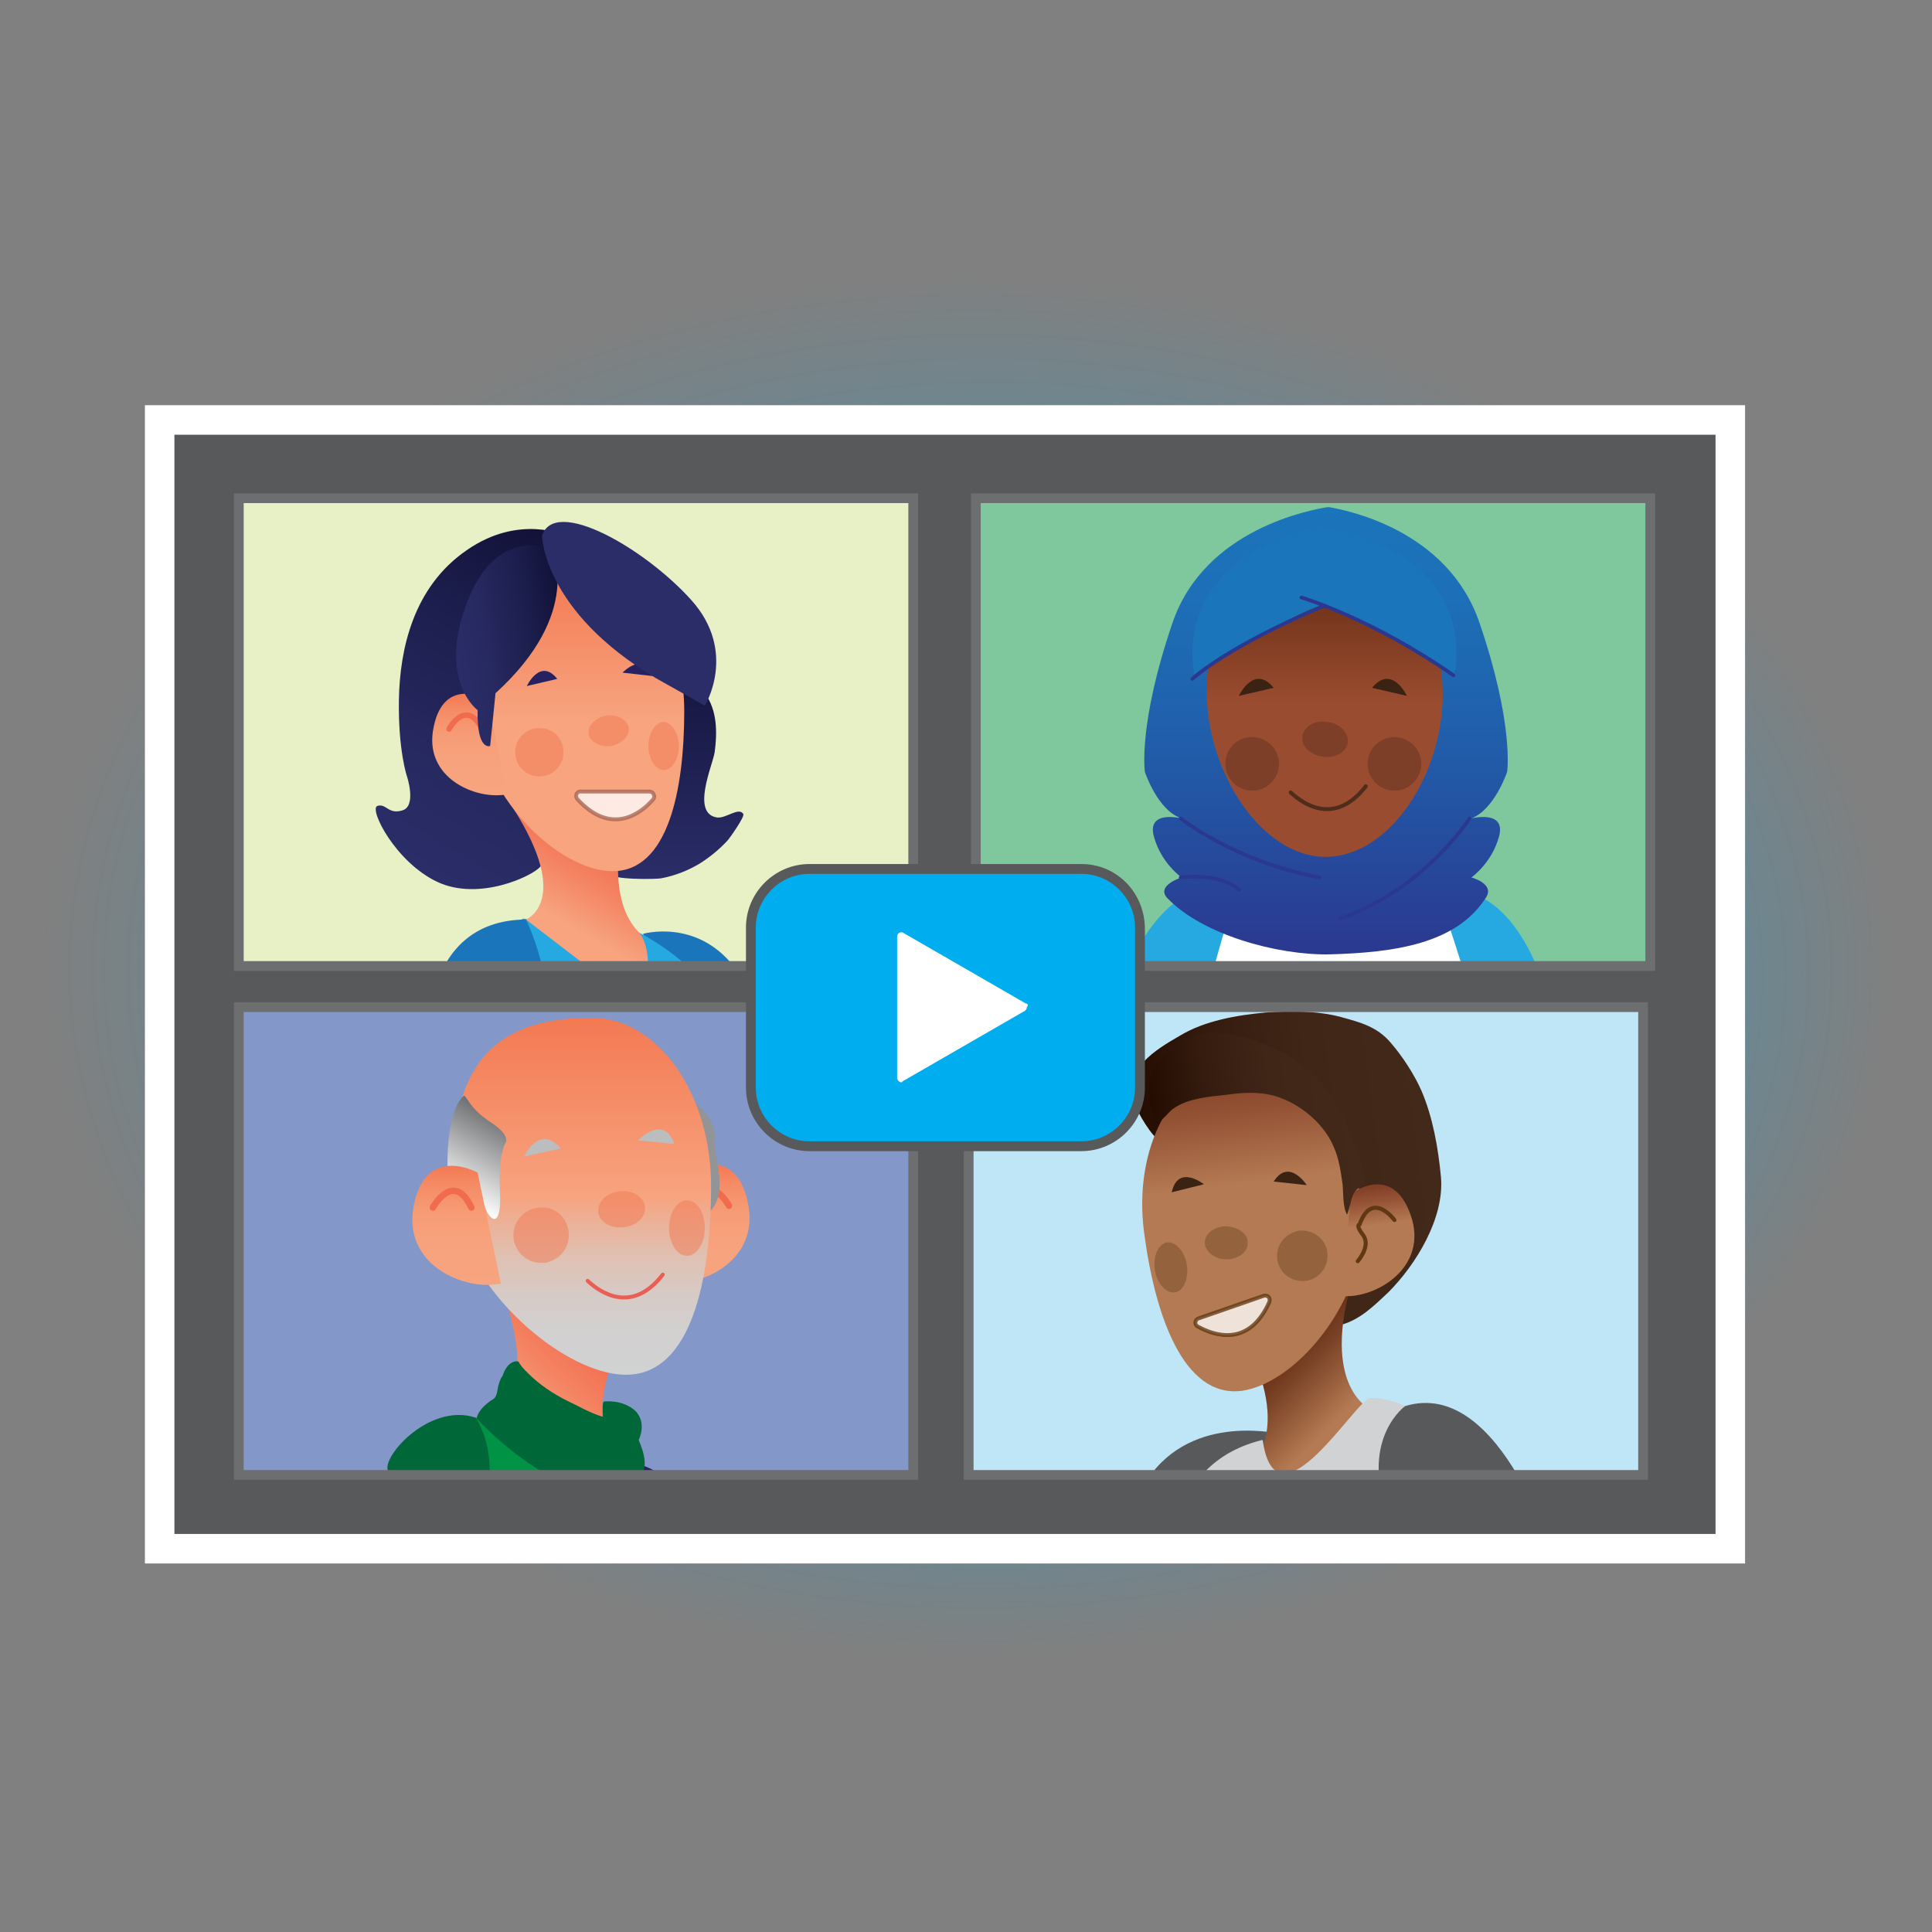 <?xml version="1.0" encoding="utf-8"?>
<!-- Generator: Adobe Illustrator 25.4.1, SVG Export Plug-In . SVG Version: 6.00 Build 0)  -->
<svg version="1.1" id="Layer_1" xmlns="http://www.w3.org/2000/svg" xmlns:xlink="http://www.w3.org/1999/xlink" x="0px" y="0px"
	 viewBox="0 0 216 216" style="enable-background:new 0 0 216 216;" xml:space="preserve">
<rect x="0" y="0" width="216" height="216" fill="#808080" stroke="none"/>
<style type="text/css">
	.st0{opacity:0.75;fill:url(#SVGID_1_);enable-background:new    ;}
	.st1{fill:#58595B;}
	.st2{fill:#FFFFFF;}
	.st3{clip-path:url(#SVGID_00000031908636736087794270000011850618241666003846_);fill:#E8F0C5;}
	.st4{clip-path:url(#SVGID_00000106117626190238697830000004526976467767102641_);}
	.st5{fill:#1B75BB;}
	.st6{fill:#26A9E0;}
	.st7{fill:url(#SVGID_00000005957040172151573770000007347493504693642374_);}
	.st8{fill:url(#SVGID_00000116213772644787848240000004879218461835980712_);}
	.st9{fill:url(#SVGID_00000159440000968827667280000016938230737555457194_);}
	.st10{fill:url(#SVGID_00000026126056710746543590000009252950625521396665_);}
	.st11{opacity:0.5;fill:#F37952;enable-background:new    ;}
	.st12{fill:#262261;}
	.st13{fill:url(#SVGID_00000077302776669102924400000014425569869819317652_);}
	.st14{fill:none;stroke:#F16C4F;stroke-width:0.615;stroke-linecap:round;stroke-linejoin:round;stroke-miterlimit:10;}
	.st15{fill:url(#SVGID_00000085237609291526090030000008528488565945667258_);}
	.st16{fill:url(#SVGID_00000055677466651918181740000001739170323559652791_);}
	.st17{fill:#2A2D68;}
	
		.st18{opacity:0.78;clip-path:url(#SVGID_00000041275095366861197020000004770415022294265279_);fill:#FFFFFF;stroke:#A76655;stroke-width:0.436;stroke-miterlimit:10;enable-background:new    ;}
	.st19{fill:none;stroke:#6D6E70;stroke-width:1.091;stroke-miterlimit:10;}
	.st20{clip-path:url(#SVGID_00000170969272734027495760000010050407586572774020_);fill:#BEE6F7;}
	.st21{clip-path:url(#SVGID_00000101802326546353823390000002955578246676376755_);fill:#58595B;}
	.st22{clip-path:url(#SVGID_00000034083035281053044160000015302984617791915136_);}
	.st23{fill:url(#SVGID_00000095311655031416418680000001058075107583051196_);}
	.st24{fill:url(#SVGID_00000005983143943386388980000004514897208055785659_);}
	.st25{fill:url(#SVGID_00000154385577166374503970000015236048824303438481_);}
	.st26{opacity:0.5;fill:#754C28;enable-background:new    ;}
	.st27{fill:#3B2314;}
	.st28{fill:url(#SVGID_00000027570305634092743720000013673971893351411608_);}
	.st29{fill:none;stroke:#603813;stroke-width:0.451;stroke-linecap:round;stroke-linejoin:round;stroke-miterlimit:10;}
	.st30{fill:url(#SVGID_00000108996762967306219850000007851889939508920996_);}
	.st31{opacity:0.78;fill:#FFFFFF;stroke:#603813;stroke-width:0.436;stroke-miterlimit:10;enable-background:new    ;}
	.st32{clip-path:url(#SVGID_00000128452894181495480950000002324235376981351871_);fill:#D0D2D3;}
	.st33{clip-path:url(#SVGID_00000132069855899893541600000003934388544939023539_);fill:#58595B;}
	.st34{clip-path:url(#SVGID_00000096018417972899157100000016522935559831607204_);fill:#7FC89D;}
	.st35{clip-path:url(#SVGID_00000153664075192308306320000014275748028541129363_);fill:#26A9E0;}
	.st36{clip-path:url(#SVGID_00000054950636356311650380000011719331385957643951_);fill:#26A9E0;}
	.st37{clip-path:url(#SVGID_00000029006347112655690750000006768157949188960186_);fill:#FFFFFF;}
	.st38{clip-path:url(#SVGID_00000125592841476624320050000017114124247483678610_);}
	.st39{fill:url(#SVGID_00000088838180732395841000000011581896463318215076_);}
	.st40{fill:url(#SVGID_00000072262009285748547260000012081101832330502066_);}
	.st41{opacity:0.3;fill:#3B2314;enable-background:new    ;}
	.st42{fill:none;stroke:#2B388F;stroke-width:0.41;stroke-linecap:round;stroke-linejoin:round;stroke-miterlimit:10;}
	
		.st43{opacity:0.78;clip-path:url(#SVGID_00000054225546247442933410000010677541780265584278_);fill:none;stroke:#3B2314;stroke-width:0.436;stroke-linecap:round;stroke-linejoin:round;stroke-miterlimit:10;enable-background:new    ;}
	.st44{clip-path:url(#SVGID_00000183212200851455519810000016274269772875785655_);fill:#8398C8;}
	.st45{clip-path:url(#SVGID_00000021801698179647204530000001655068098779153569_);fill:#262261;}
	
		.st46{clip-path:url(#SVGID_00000068660264324745686240000015870753258871786147_);fill:url(#SVGID_00000023989870932097393890000012929361148175109761_);}
	
		.st47{clip-path:url(#SVGID_00000057132615053449417330000003294991811655489920_);fill:none;stroke:#F16C4F;stroke-width:0.725;stroke-linecap:round;stroke-linejoin:round;stroke-miterlimit:10;}
	.st48{clip-path:url(#SVGID_00000062911910724773449340000008966097878515295364_);fill:#929497;}
	
		.st49{clip-path:url(#SVGID_00000111187945360248756340000014144055553106630826_);fill:url(#SVGID_00000183969164794234313660000010818605702693595312_);}
	
		.st50{clip-path:url(#SVGID_00000023980365834772503130000017122903179436680107_);fill:url(#SVGID_00000124133471057081056550000006682415775325156750_);}
	
		.st51{opacity:0.5;clip-path:url(#SVGID_00000002353987118023979670000000372887984101015939_);fill:#F37952;enable-background:new    ;}
	
		.st52{opacity:0.5;clip-path:url(#SVGID_00000183210930563702463430000006432329278956237199_);fill:#F37952;enable-background:new    ;}
	.st53{clip-path:url(#SVGID_00000133505183695362759060000008823601473287658411_);fill:#BBBDBF;}
	
		.st54{opacity:0.5;clip-path:url(#SVGID_00000129905803981199007620000007233694588525349532_);fill:#F37952;enable-background:new    ;}
	.st55{clip-path:url(#SVGID_00000097484897881416720270000017207950992598104762_);fill:#BBBDBF;}
	
		.st56{clip-path:url(#SVGID_00000015347614389621203340000003425790678767233936_);fill:url(#SVGID_00000165919922393479401750000008215109587347024042_);}
	
		.st57{clip-path:url(#SVGID_00000179624310038077776420000011173371431525958564_);fill:url(#SVGID_00000016764305523033579020000007490147874021105036_);}
	
		.st58{clip-path:url(#SVGID_00000114788024053608786380000012176952334261413310_);fill:none;stroke:#F16C4F;stroke-width:0.725;stroke-linecap:round;stroke-linejoin:round;stroke-miterlimit:10;}
	.st59{clip-path:url(#SVGID_00000117649584007858080030000002282162060655233939_);fill:#009345;}
	.st60{clip-path:url(#SVGID_00000072267881680794157580000012034618393948529297_);fill:#006838;}
	.st61{clip-path:url(#SVGID_00000179634039368875086220000016768278400969160362_);fill:#006838;}
	
		.st62{opacity:0.78;clip-path:url(#SVGID_00000118355635950052354440000001828438616536032144_);fill:none;stroke:#EE4036;stroke-width:0.436;stroke-linecap:round;stroke-linejoin:round;stroke-miterlimit:10;enable-background:new    ;}
	.st63{fill:#00ADEE;}
</style>
<g>
	
		<radialGradient id="SVGID_1_" cx="-113.306" cy="-83.638" r="71.703" fx="-99.324" fy="-90.466" gradientTransform="matrix(1.441 0 0 -1.077 271.263 17.964)" gradientUnits="userSpaceOnUse">
		<stop  offset="0" style="stop-color:#00ADEE"/>
		<stop  offset="1" style="stop-color:#00ADEE;stop-opacity:0"/>
	</radialGradient>
	<ellipse class="st0" cx="108" cy="108" rx="103.3" ry="77.2"/>
	<g>
		<rect x="17.8" y="46.9" class="st1" width="175.6" height="126.2"/>
		<path class="st2" d="M191.8,48.6v122.9H19.5V48.6H191.8 M195,45.3h-3.3H19.5h-3.3v3.3v122.9v3.3h3.3h172.3h3.3v-3.3V48.6v-3.3H195
			z"/>
	</g>
	<g>
		<g>
			<g>
				<defs>
					<rect id="SVGID_00000011031940105652635230000017641021834825711009_" x="26.7" y="55.7" width="75.4" height="52.3"/>
				</defs>
				<clipPath id="SVGID_00000183971390115530663540000010237140704522139266_">
					<use xlink:href="#SVGID_00000011031940105652635230000017641021834825711009_"  style="overflow:visible;"/>
				</clipPath>
				
					<rect x="19.5" y="47.5" style="clip-path:url(#SVGID_00000183971390115530663540000010237140704522139266_);fill:#E8F0C5;" width="98.5" height="73.1"/>
			</g>
			<g>
				<defs>
					<rect id="SVGID_00000119096649252306625260000005582722237450403007_" x="26.7" y="55.7" width="75.4" height="52.3"/>
				</defs>
				<clipPath id="SVGID_00000121241857081154447130000018321675039286505864_">
					<use xlink:href="#SVGID_00000119096649252306625260000005582722237450403007_"  style="overflow:visible;"/>
				</clipPath>
				<g style="clip-path:url(#SVGID_00000121241857081154447130000018321675039286505864_);">
					<g>
						<path class="st5" d="M71.9,104.4c0,0,5.9-1.7,10.1,3.6l5.4,8.1c0,0-2.3,0-5.9,5.3C81.4,121.4,74.9,113.5,71.9,104.4z"/>
						<path class="st6" d="M71.5,104.3c0,0,10.3,5,10.8,13.8c0.5,8.7-3.4,18.9,1.8,22.6c0,0-13.3,4.3-27.8-12.9s2.2-25.1,2.2-25.1
							L71.5,104.3z"/>
						
							<linearGradient id="SVGID_00000162324539419464896040000000121159405520540303_" gradientUnits="userSpaceOnUse" x1="46.051" y1="119.002" x2="66.427" y2="154.294" gradientTransform="matrix(1 0 0 -1 0 216)">
							<stop  offset="0" style="stop-color:#2A2D68"/>
							<stop  offset="0.266" style="stop-color:#272961"/>
							<stop  offset="0.638" style="stop-color:#1D1F4F"/>
							<stop  offset="1" style="stop-color:#111137"/>
						</linearGradient>
						<path style="fill:url(#SVGID_00000162324539419464896040000000121159405520540303_);" d="M63.3,59.9c0,0-5.2-2.5-11.1,1.6
							c-6,4.1-7.5,11.1-7.6,16.7c-0.1,5.7,0.9,8.6,0.9,8.6s1.1,3.3-0.5,3.8s-1.8-0.8-2.8-0.5s2,6.3,6.7,8.5s10.7-0.7,11.5-1.7
							s6.4-7.9,6.4-7.9l-0.6-15.8L63.3,59.9z"/>
						
							<linearGradient id="SVGID_00000090276736346372397310000006672180814512502712_" gradientUnits="userSpaceOnUse" x1="75.358" y1="117.779" x2="75.358" y2="145.261" gradientTransform="matrix(1 0 0 -1 0 216)">
							<stop  offset="0" style="stop-color:#2A2D68"/>
							<stop  offset="1" style="stop-color:#111137"/>
						</linearGradient>
						<path style="fill:url(#SVGID_00000090276736346372397310000006672180814512502712_);" d="M75.3,70.7v3.4
							c1.3,1,2.6,2.2,3.5,3.4c1.4,1.9,1.4,4.4,1.1,6.6c-0.2,1.4-2.7,6.9,0.3,7.3c1,0.1,2.4-1.2,2.9-0.4c0.2,0.3-1.6,2.8-1.7,2.9
							c-0.9,1-2,1.9-3.1,2.6c-1.3,0.8-2.8,1.4-4.4,1.7c-0.6,0.1-5.8,0.2-5.8-0.6l-0.5-15.2L75.3,70.7z"/>
						
							<linearGradient id="SVGID_00000144315872529978288070000008574904046107939980_" gradientUnits="userSpaceOnUse" x1="68.318" y1="120.976" x2="61.516" y2="109.195" gradientTransform="matrix(1 0 0 -1 0 216)">
							<stop  offset="0" style="stop-color:#F26E50"/>
							<stop  offset="0.327" style="stop-color:#F48463"/>
							<stop  offset="0.715" style="stop-color:#F7A47F"/>
						</linearGradient>
						<path style="fill:url(#SVGID_00000144315872529978288070000008574904046107939980_);" d="M69.2,95.5c0,0-0.8,5.5,2.1,8.6
							c0,0,2.3,1.8,0.4,8.6l-12.9-9.9c0,0,5.2-2-1.4-12.4L69.2,95.5z"/>
						
							<linearGradient id="SVGID_00000000198929697914650860000013022341655666713751_" gradientUnits="userSpaceOnUse" x1="64.95" y1="118.648" x2="64.95" y2="152.548" gradientTransform="matrix(1 0 0 -1 0 216)">
							<stop  offset="0" style="stop-color:#F7A47F"/>
							<stop  offset="0.46" style="stop-color:#F7A47F"/>
							<stop  offset="0.497" style="stop-color:#F7A47F"/>
							<stop  offset="1" style="stop-color:#F37952"/>
						</linearGradient>
						<path style="fill:url(#SVGID_00000000198929697914650860000013022341655666713751_);" d="M53.4,79.8c0,8.8,8.9,17.6,15.1,17.6
							s8-9.1,8-17.9s-5-16-11.3-16C59,63.5,53.4,70.9,53.4,79.8z"/>
						<path class="st11" d="M63,84.1c0,1.5-1.2,2.7-2.7,2.7s-2.7-1.2-2.7-2.7s1.2-2.7,2.7-2.7C61.9,81.4,63,82.6,63,84.1z"/>
						<path class="st11" d="M75.9,83.4c0,1.5-0.8,2.7-1.7,2.7c-0.9,0-1.7-1.2-1.7-2.7s0.8-2.7,1.7-2.7C75.1,80.8,75.9,82,75.9,83.4z
							"/>
						<path class="st12" d="M58.9,76.7c0,0,1.5-3.2,3.4-0.8"/>
						<path class="st11" d="M65.8,82c0.1,0.9,1.3,1.6,2.5,1.4s2.1-1.1,2-2S69,79.8,67.8,80C66.6,80.2,65.7,81.1,65.8,82z"/>
						
							<linearGradient id="SVGID_00000032625057295423208040000012605160149763512459_" gradientUnits="userSpaceOnUse" x1="52.511" y1="127.111" x2="52.511" y2="138.465" gradientTransform="matrix(1 0 0 -1 0 216)">
							<stop  offset="0" style="stop-color:#F7A47F"/>
							<stop  offset="0.394" style="stop-color:#F7A27C"/>
							<stop  offset="0.632" style="stop-color:#F69A74"/>
							<stop  offset="0.829" style="stop-color:#F58C66"/>
							<stop  offset="1" style="stop-color:#F37952"/>
						</linearGradient>
						<path style="fill:url(#SVGID_00000032625057295423208040000012605160149763512459_);" d="M56.7,88.8c-3.4,0.7-9.5-1.8-8.2-7.6
							c1.2-5.7,6-3,6-3"/>
						<path class="st14" d="M50.2,81.5c0,0,1.9-3.5,3.7,0"/>
						<path class="st12" d="M69.6,75.2c0,0,2.4-2.5,3.5,0.4"/>
						
							<linearGradient id="SVGID_00000106122586044823052930000008161842377630049977_" gradientUnits="userSpaceOnUse" x1="57.421" y1="86.721" x2="61.548" y2="90.848" gradientTransform="matrix(1 0 0 -1 0 216)">
							<stop  offset="0" style="stop-color:#F26E50"/>
							<stop  offset="0.327" style="stop-color:#F48463"/>
							<stop  offset="0.715" style="stop-color:#F7A47F"/>
						</linearGradient>
						<path style="fill:url(#SVGID_00000106122586044823052930000008161842377630049977_);" d="M53.8,124.1l7.3,0.6l0.9,8.8
							C62,133.5,55.8,128.7,53.8,124.1z"/>
						<path class="st5" d="M58.8,102.8c0,0,4.8,9.3,2.1,22c0,0-1.6,0.7-6.8,0c0,0-4.1-6.1-6.3-7.5C47.8,117.3,46.7,102.9,58.8,102.8
							z"/>
						
							<linearGradient id="SVGID_00000178197956028890945850000001263559419917282972_" gradientUnits="userSpaceOnUse" x1="50.854" y1="142.754" x2="63.627" y2="145.006" gradientTransform="matrix(1 0 0 -1 0 216)">
							<stop  offset="0" style="stop-color:#2A2D68"/>
							<stop  offset="0.266" style="stop-color:#272961"/>
							<stop  offset="0.638" style="stop-color:#1D1F4F"/>
							<stop  offset="1" style="stop-color:#111137"/>
						</linearGradient>
						<path style="fill:url(#SVGID_00000178197956028890945850000001263559419917282972_);" d="M55.4,77.5l-0.6,5.9
							c0,0-1.5,0.6-1.4-4c0,0-4.5-3.3-1.2-12c3.3-8.8,9.5-6,9.5-6S65.3,68.5,55.4,77.5z"/>
						<path class="st17" d="M60.6,59.9c0,0,0.1,8.4,12.7,15.9l5.5,3.1c0,0,3.7-6-1.5-11.8S62,55.5,60.6,59.9z"/>
					</g>
				</g>
			</g>
			<g>
				<defs>
					<rect id="SVGID_00000010312531259432843310000003185438834603496639_" x="26.7" y="55.7" width="75.4" height="52.3"/>
				</defs>
				<clipPath id="SVGID_00000125605299011651448780000018309996274201607818_">
					<use xlink:href="#SVGID_00000010312531259432843310000003185438834603496639_"  style="overflow:visible;"/>
				</clipPath>
				
					<path style="opacity:0.78;clip-path:url(#SVGID_00000125605299011651448780000018309996274201607818_);fill:#FFFFFF;stroke:#A76655;stroke-width:0.436;stroke-miterlimit:10;enable-background:new    ;" d="
					M64.6,89.4c3.8,4.1,7.1,1.5,8.4,0c0.3-0.3,0.1-0.9-0.4-0.9H65C64.5,88.4,64.2,89,64.6,89.4z"/>
			</g>
			<g>
				
					<rect id="SVGID_00000079486265348322613030000007310086210099118754_" x="26.7" y="55.7" class="st19" width="75.4" height="52.3"/>
			</g>
		</g>
		<g>
			<g>
				<defs>
					<rect id="SVGID_00000089566946494244620360000011509969634464196264_" x="108.3" y="112.6" width="75.4" height="52.3"/>
				</defs>
				<clipPath id="SVGID_00000013178609296476620880000004709458527321260962_">
					<use xlink:href="#SVGID_00000089566946494244620360000011509969634464196264_"  style="overflow:visible;"/>
				</clipPath>
				
					<rect x="101" y="104.3" style="clip-path:url(#SVGID_00000013178609296476620880000004709458527321260962_);fill:#BEE6F7;" width="98.5" height="73.1"/>
			</g>
			<g>
				<defs>
					<rect id="SVGID_00000157304506415621145160000014374840932764502463_" x="108.3" y="112.6" width="75.4" height="52.3"/>
				</defs>
				<clipPath id="SVGID_00000000944968556002748730000001940358831745804980_">
					<use xlink:href="#SVGID_00000157304506415621145160000014374840932764502463_"  style="overflow:visible;"/>
				</clipPath>
				<path style="clip-path:url(#SVGID_00000000944968556002748730000001940358831745804980_);fill:#58595B;" d="M143.8,161.1
					c0-0.4-0.2-0.7-0.6-0.8c-2.7-0.5-12.9-1.9-16.6,8.5l-2.8,9.7c-0.4,1.2,0.9,2.2,1.8,2.7c1.2,0.7,2.5,1.1,3.9,1.3
					c0.5,0.1,0.9,0.1,1.4,0.1c0.4,0.1,0.9,0.3,1.2,0.3c1.1-0.3,1.8-1.9,2.4-2.7c1.3-1.6,2.6-3.3,3.8-5c2.7-4,5.1-8.7,5.5-13.6
					C143.8,161.4,143.8,161.2,143.8,161.1z"/>
			</g>
			<g>
				<defs>
					<rect id="SVGID_00000147920220252109331930000003369932804822397362_" x="108.3" y="112.6" width="75.4" height="52.3"/>
				</defs>
				<clipPath id="SVGID_00000155131399677701468830000012860665636264022705_">
					<use xlink:href="#SVGID_00000147920220252109331930000003369932804822397362_"  style="overflow:visible;"/>
				</clipPath>
				<g style="clip-path:url(#SVGID_00000155131399677701468830000012860665636264022705_);">
					
						<linearGradient id="SVGID_00000171715844767368384720000017712816272897210508_" gradientUnits="userSpaceOnUse" x1="785.087" y1="-19.71" x2="818.267" y2="-19.71" gradientTransform="matrix(-0.992 0.129 -0.129 -0.992 936.903 8.183)">
						<stop  offset="0" style="stop-color:#42291A"/>
						<stop  offset="0.389" style="stop-color:#3F2617"/>
						<stop  offset="0.701" style="stop-color:#351C0F"/>
						<stop  offset="0.986" style="stop-color:#240C01"/>
						<stop  offset="1" style="stop-color:#230B00"/>
					</linearGradient>
					<path style="fill:url(#SVGID_00000171715844767368384720000017712816272897210508_);" d="M129.8,127.6c-1-0.4-2.6-3.2-3-4.3
						c-1.4-3.7,2.5-6,5.1-7.5c2.8-1.7,6.4-2.3,9.6-2.6c2.7-0.2,5.8-0.2,8.4,0.5c2.2,0.6,4.1,1.1,5.6,2.9c1.3,1.5,2.6,3.5,3.4,5.3
						c1.3,3,1.9,6.5,2.2,9.7c0.4,4.6-2.8,9.8-5.9,12.9c-1.6,1.5-3.1,3-5.2,3.6c-2.5,0.6-4.7-0.5-6.8-2c-2.8-2-5.2-4.2-6.9-7.2
						c-1-1.8-1.9-3.8-2.7-5.7C133.2,132.3,131.5,126.2,129.8,127.6"/>
					
						<linearGradient id="SVGID_00000115517114279621503330000012281686471593271981_" gradientUnits="userSpaceOnUse" x1="761.706" y1="136.924" x2="754.486" y2="124.419" gradientTransform="matrix(-0.965 0.264 -0.264 -0.965 912.675 83.21)">
						<stop  offset="0" style="stop-color:#612911"/>
						<stop  offset="0.224" style="stop-color:#773F23"/>
						<stop  offset="0.69" style="stop-color:#B17750"/>
						<stop  offset="0.715" style="stop-color:#B47A53"/>
					</linearGradient>
					<path style="fill:url(#SVGID_00000115517114279621503330000012281686471593271981_);" d="M140.6,153.1c0,0,2.4,5.4,0.2,9.4
						c0,0-1.8,2.5,2,8.9l10.5-13.8c0,0-5.8-2.4-2-14.9L140.6,153.1z"/>
					
						<linearGradient id="SVGID_00000117639627507937772460000010057584642850950280_" gradientUnits="userSpaceOnUse" x1="806.66" y1="-43.458" x2="806.66" y2="-7.491" gradientTransform="matrix(-0.992 0.129 -0.129 -0.992 936.903 8.183)">
						<stop  offset="0.648" style="stop-color:#B47A53"/>
						<stop  offset="0.851" style="stop-color:#965537"/>
						<stop  offset="1" style="stop-color:#843F26"/>
					</linearGradient>
					<path style="fill:url(#SVGID_00000117639627507937772460000010057584642850950280_);" d="M152.3,134.9
						c1.2,9.3-6.9,19.7-13.5,20.6c-6.5,0.8-9.7-8.5-10.9-17.8c-1.2-9.3,3.1-17.5,9.7-18.4C144.2,118.6,151.1,125.7,152.3,134.9z"/>
					<path class="st26" d="M142.8,140.8c0.2,1.5,1.6,2.6,3.2,2.4c1.5-0.2,2.6-1.6,2.4-3.2c-0.2-1.5-1.6-2.6-3.2-2.4
						C143.6,137.9,142.6,139.3,142.8,140.8z"/>
					<path class="st26" d="M129.1,141.9c0.2,1.5,1.2,2.7,2.2,2.6s1.6-1.5,1.4-3c-0.2-1.5-1.2-2.7-2.2-2.6
						C129.6,139,128.9,140.3,129.1,141.9z"/>
					<path class="st27" d="M146.1,132.5c0,0-2-3.1-3.7-0.4"/>
					<path class="st26" d="M139.5,139c0,1-1.1,1.8-2.4,1.8c-1.3,0-2.4-0.9-2.4-1.9s1.1-1.8,2.4-1.8C138.5,137.2,139.6,138,139.5,139
						z"/>
					
						<linearGradient id="SVGID_00000182504206366778715510000015204374582023587984_" gradientUnits="userSpaceOnUse" x1="793.407" y1="-34.496" x2="793.407" y2="-22.452" gradientTransform="matrix(-0.992 0.129 -0.129 -0.992 936.903 8.183)">
						<stop  offset="0.648" style="stop-color:#B47A53"/>
						<stop  offset="0.851" style="stop-color:#965537"/>
						<stop  offset="1" style="stop-color:#843F26"/>
					</linearGradient>
					<path style="fill:url(#SVGID_00000182504206366778715510000015204374582023587984_);" d="M150.1,144.9c3.7,0.3,9.7-3.2,7.6-9.1
						c-2.1-5.9-6.7-2.3-6.7-2.3"/>
					<path class="st29" d="M155.9,136.4c0,0-2.5-3.4-3.9,0.5c0,0-0.5,0,0.4,1.2s-0.6,2.9-0.6,2.9"/>
					<path class="st27" d="M134.6,132.4c0,0-2.9-2.3-3.6,0.9"/>
					
						<linearGradient id="SVGID_00000008847359608659280120000003264307594650927033_" gradientUnits="userSpaceOnUse" x1="793.584" y1="-14.372" x2="816.46" y2="-14.372" gradientTransform="matrix(-0.992 0.129 -0.129 -0.992 936.903 8.183)">
						<stop  offset="0" style="stop-color:#42291A"/>
						<stop  offset="0.389" style="stop-color:#3F2617"/>
						<stop  offset="0.701" style="stop-color:#351C0F"/>
						<stop  offset="0.986" style="stop-color:#240C01"/>
						<stop  offset="1" style="stop-color:#230B00"/>
					</linearGradient>
					<path style="fill:url(#SVGID_00000008847359608659280120000003264307594650927033_);" d="M152.7,132.5
						c-1.8,0.4-1.5,1.9-2.1,3.3c-0.5-0.9-0.4-2.4-0.5-3.4c-0.2-1.4-0.4-2.9-1-4.2c-1-2.4-3.4-4.5-5.8-5.4c-1.9-0.8-4.2-0.7-6.2-0.4
						c-1.9,0.2-4.4,0.4-6,1.6c-0.6,0.5-1.1,1.2-1.7,1.6c-0.6-0.9-0.9-2-1-3.1c-0.1-2.4,0.9-3.8,2.6-5.3c3.3-2.9,7.7-1.6,11.4,0
						c4.2,1.8,7.2,5.4,8.6,9.7c0.5,1.5,1.6,3.4,1.5,5.1c-0.1,0,0-0.1-0.1-0.2"/>
					<path class="st31" d="M141.9,145.6c-2.3,5.1-6.2,3.7-8,2.7c-0.4-0.2-0.3-0.8,0.1-0.9l7.2-2.5
						C141.7,144.7,142.1,145.1,141.9,145.6z"/>
				</g>
			</g>
			<g>
				<defs>
					<rect id="SVGID_00000176006820977559502140000002249732266183715715_" x="108.3" y="112.6" width="75.4" height="52.3"/>
				</defs>
				<clipPath id="SVGID_00000178192450263075244630000004684226717523604127_">
					<use xlink:href="#SVGID_00000176006820977559502140000002249732266183715715_"  style="overflow:visible;"/>
				</clipPath>
				<path style="clip-path:url(#SVGID_00000178192450263075244630000004684226717523604127_);fill:#D0D2D3;" d="M141.2,161.2
					c0-0.1,0-0.2-0.1-0.2c-4.9,1.2-8,4.3-9.6,9c-1.8,5.4-1,11.5-0.3,17.2c1,8.3-0.6,18.5,0.8,25.8c0.3,1.4-0.6,2.3,0.8,2.5
					c6.1,1,22.8,3,32.8-2.4c1.1-0.6-2.7-13.6-2.6-14.7c0.7-5.3,1.2-10.5,1-15.8c-0.3-6.3,3.2-14.1-0.4-19.5
					c-2.6-3.8-6.3-6.8-10.4-6.8C151.7,156.3,142.8,171.4,141.2,161.2z"/>
			</g>
			<g>
				<defs>
					<rect id="SVGID_00000048474666820818148860000009862108366768771742_" x="108.3" y="112.6" width="75.4" height="52.3"/>
				</defs>
				<clipPath id="SVGID_00000118371286403684379420000015422558354248470435_">
					<use xlink:href="#SVGID_00000048474666820818148860000009862108366768771742_"  style="overflow:visible;"/>
				</clipPath>
				<path style="clip-path:url(#SVGID_00000118371286403684379420000015422558354248470435_);fill:#58595B;" d="M157.1,157.2
					c0,0-4.9,3.5-2.1,11.7c2.8,8.1,3.4,12,3.4,12s10.3,3.8,15.7-5.8C174,175.1,168,153.9,157.1,157.2z"/>
			</g>
			<g>
				
					<rect id="SVGID_00000101101111000757050450000009611315552571600792_" x="108.3" y="112.6" class="st19" width="75.4" height="52.3"/>
			</g>
		</g>
		<g>
			<g>
				<defs>
					<rect id="SVGID_00000054944875995109447140000007821939632294838205_" x="109.1" y="55.7" width="75.4" height="52.3"/>
				</defs>
				<clipPath id="SVGID_00000170981938792454321080000012392251726813408660_">
					<use xlink:href="#SVGID_00000054944875995109447140000007821939632294838205_"  style="overflow:visible;"/>
				</clipPath>
				
					<rect x="101.9" y="47.5" style="clip-path:url(#SVGID_00000170981938792454321080000012392251726813408660_);fill:#7FC89D;" width="98.5" height="73.1"/>
			</g>
			<g>
				<defs>
					<rect id="SVGID_00000142154230112230543700000008163012638749113736_" x="109.1" y="55.7" width="75.4" height="52.3"/>
				</defs>
				<clipPath id="SVGID_00000182529959474210447360000015425356184477907338_">
					<use xlink:href="#SVGID_00000142154230112230543700000008163012638749113736_"  style="overflow:visible;"/>
				</clipPath>
				<path style="clip-path:url(#SVGID_00000182529959474210447360000015425356184477907338_);fill:#26A9E0;" d="M164.1,99.8
					c0,0,10.3,1,11.1,27.6l-7,1.5l-23.1-15.6l4.3-13.5C149.4,99.8,164.1,99.8,164.1,99.8z"/>
			</g>
			<g>
				<defs>
					<rect id="SVGID_00000036951836579192763060000015508707952367712146_" x="109.1" y="55.7" width="75.4" height="52.3"/>
				</defs>
				<clipPath id="SVGID_00000158709082609974819580000006800198590809572799_">
					<use xlink:href="#SVGID_00000036951836579192763060000015508707952367712146_"  style="overflow:visible;"/>
				</clipPath>
				<path style="clip-path:url(#SVGID_00000158709082609974819580000006800198590809572799_);fill:#26A9E0;" d="M133.3,99.8
					c0,0-10.3,2.9-11.1,29.5l3.4,0.8l26.7-16.8L148,99.8H133.3z"/>
			</g>
			<g>
				<defs>
					<rect id="SVGID_00000019671430665339673820000008075086292300146358_" x="109.1" y="55.7" width="75.4" height="52.3"/>
				</defs>
				<clipPath id="SVGID_00000016753957199100414030000012957624802393914269_">
					<use xlink:href="#SVGID_00000019671430665339673820000008075086292300146358_"  style="overflow:visible;"/>
				</clipPath>
				<path style="clip-path:url(#SVGID_00000016753957199100414030000012957624802393914269_);fill:#FFFFFF;" d="M138.3,99.8
					c0,0-5.1,13.5-6.6,31.5c0,0,16.3,2.2,37.2-2.5c0,0,1.4-0.3-8.1-29H138.3z"/>
			</g>
			<g>
				<defs>
					<rect id="SVGID_00000109737901598134745980000000768200587317028023_" x="109.1" y="55.7" width="75.4" height="52.3"/>
				</defs>
				<clipPath id="SVGID_00000080911864296571149360000010475346181111285173_">
					<use xlink:href="#SVGID_00000109737901598134745980000000768200587317028023_"  style="overflow:visible;"/>
				</clipPath>
				<g style="clip-path:url(#SVGID_00000080911864296571149360000010475346181111285173_);">
					
						<linearGradient id="SVGID_00000170989965869651687660000007836353276250076309_" gradientUnits="userSpaceOnUse" x1="148.25" y1="109.37" x2="148.25" y2="159.373" gradientTransform="matrix(1 0 0 -1 0 216)">
						<stop  offset="0" style="stop-color:#2B388F"/>
						<stop  offset="7.103693e-02" style="stop-color:#293E94"/>
						<stop  offset="0.447" style="stop-color:#215CA9"/>
						<stop  offset="0.77" style="stop-color:#1D6EB6"/>
						<stop  offset="1" style="stop-color:#1B75BB"/>
					</linearGradient>
					<path style="fill:url(#SVGID_00000170989965869651687660000007836353276250076309_);" d="M168.5,86.3c0,0,0.8-5.3-3.1-16.7
						c-3.6-10.5-15.1-12.6-16.8-12.9l0,0c0,0,0,0-0.1,0s-0.1,0-0.1,0l0,0c-1.8,0.3-13.7,2.4-17.3,12.9C127.2,81,128,86.3,128,86.3
						s1.4,4.3,4.1,5.2c0,0-3.9-1-3.1,2c0.8,3,3.1,4.6,3.1,4.6s-2.9,0.9-1.6,2.3c3.9,4.1,12.3,6.4,18.1,6.3
						c7.4-0.2,14.2-1.2,17.5-6.3c1.1-1.6-1.6-2.3-1.6-2.3s2.3-1.6,3.1-4.6s-3.1-2-3.1-2C167.1,90.5,168.5,86.3,168.5,86.3z"/>
					
						<linearGradient id="SVGID_00000096056478388531659860000003714953852310606783_" gradientUnits="userSpaceOnUse" x1="369.019" y1="120.15" x2="369.019" y2="155.265" gradientTransform="matrix(-1 0 0 -1 517.119 216)">
						<stop  offset="0.489" style="stop-color:#9A4C30"/>
						<stop  offset="0.803" style="stop-color:#74351B"/>
						<stop  offset="1" style="stop-color:#612911"/>
					</linearGradient>
					<path style="fill:url(#SVGID_00000096056478388531659860000003714953852310606783_);" d="M161.3,77.6c0,9.1-6,18.2-13.1,18.2
						s-13.3-9.4-13.3-18.6c0-9.1,5.8-16.6,12.9-16.6C154.9,60.7,161.3,68.5,161.3,77.6z"/>
					<path class="st5" d="M133.5,75.4c0,0,12.7-7.9,14.6-7.7c1.9,0.2,14.5,7.7,14.5,7.7s3.4-13.3-15.2-16.6
						C147.4,58.9,131.5,61.6,133.5,75.4z"/>
					<path class="st27" d="M157.3,77.8c0,0-1.7-3.6-3.9-0.9"/>
					<path class="st27" d="M138.5,77.8c0,0,1.7-3.6,3.9-0.9"/>
					<path class="st41" d="M152.9,85.4c0,1.7,1.4,3,3,3c1.7,0,3-1.4,3-3c0-1.7-1.4-3-3-3C154.3,82.4,152.9,83.7,152.9,85.4z"/>
					<path class="st41" d="M150.7,82.9c-0.1,1.1-1.3,1.9-2.7,1.7c-1.4-0.1-2.5-1.1-2.4-2.2s1.3-1.9,2.7-1.7
						C149.7,80.8,150.7,81.8,150.7,82.9z"/>
					<path class="st41" d="M137,85.4c0,1.7,1.4,3,3,3c1.7,0,3-1.4,3-3c0-1.7-1.4-3-3-3C138.3,82.4,137,83.7,137,85.4z"/>
					<path class="st42" d="M132,91.5c0,0,6,4.8,15.5,6.6"/>
					<path class="st42" d="M164.3,91.5c0,0-5.1,8-14.5,11.2"/>
					<path class="st42" d="M132,98.1c0,0,4.5-0.6,6.5,1.4"/>
					<path class="st42" d="M148.1,67.7c0,0-9.9,4-14.8,8.2"/>
					<path class="st42" d="M145.5,66.8c0,0,7.8,2.3,17,8.7"/>
				</g>
			</g>
			<g>
				<defs>
					<rect id="SVGID_00000061446813479201156110000010657107647375799211_" x="109.1" y="55.7" width="75.4" height="52.3"/>
				</defs>
				<clipPath id="SVGID_00000071533067216913628400000009064170283786063006_">
					<use xlink:href="#SVGID_00000061446813479201156110000010657107647375799211_"  style="overflow:visible;"/>
				</clipPath>
				
					<path style="opacity:0.78;clip-path:url(#SVGID_00000071533067216913628400000009064170283786063006_);fill:none;stroke:#3B2314;stroke-width:0.436;stroke-linecap:round;stroke-linejoin:round;stroke-miterlimit:10;enable-background:new    ;" d="
					M152.7,87.9c-3.4,4.4-6.9,2.1-8.4,0.7"/>
			</g>
			<g>
				
					<rect id="SVGID_00000047782540396043774740000014518642896211369131_" x="109.1" y="55.7" class="st19" width="75.4" height="52.3"/>
			</g>
		</g>
		<g>
			<g>
				<defs>
					<rect id="SVGID_00000007429124430432752190000010524460115835541409_" x="26.7" y="112.6" width="75.4" height="52.3"/>
				</defs>
				<clipPath id="SVGID_00000074404026363172940180000010935297246230868636_">
					<use xlink:href="#SVGID_00000007429124430432752190000010524460115835541409_"  style="overflow:visible;"/>
				</clipPath>
				
					<rect x="19.5" y="100.1" style="clip-path:url(#SVGID_00000074404026363172940180000010935297246230868636_);fill:#8398C8;" width="98.5" height="73.1"/>
			</g>
			<g>
				<defs>
					<rect id="SVGID_00000088132734942937519170000011163308317755150993_" x="26.7" y="112.6" width="75.4" height="52.3"/>
				</defs>
				<clipPath id="SVGID_00000139280791116557772080000000971164234929039240_">
					<use xlink:href="#SVGID_00000088132734942937519170000011163308317755150993_"  style="overflow:visible;"/>
				</clipPath>
				<path style="clip-path:url(#SVGID_00000139280791116557772080000000971164234929039240_);fill:#262261;" d="M69.5,163.5
					c0,0,1.1,0,1.5,0.1c3.6,0.8,6.3,4.1,6.8,7.4c0.8,4.9-0.5,9.9,0,14.9c0,0-7.9-2.6-9.5-3.3L69.5,163.5z"/>
			</g>
			<g>
				<defs>
					<rect id="SVGID_00000127735364934051083420000008837081056219230392_" x="26.7" y="112.6" width="75.4" height="52.3"/>
				</defs>
				<clipPath id="SVGID_00000036236991312262554620000014500273224750630273_">
					<use xlink:href="#SVGID_00000127735364934051083420000008837081056219230392_"  style="overflow:visible;"/>
				</clipPath>
				
					<linearGradient id="SVGID_00000096041600109646719930000017747899928627236739_" gradientUnits="userSpaceOnUse" x1="582.306" y1="72.476" x2="582.306" y2="85.86" gradientTransform="matrix(-1 0 0 -1 661.158 216)">
					<stop  offset="0" style="stop-color:#F7A47F"/>
					<stop  offset="0.394" style="stop-color:#F7A27C"/>
					<stop  offset="0.632" style="stop-color:#F69A74"/>
					<stop  offset="0.829" style="stop-color:#F58C66"/>
					<stop  offset="1" style="stop-color:#F37952"/>
				</linearGradient>
				
					<path style="clip-path:url(#SVGID_00000036236991312262554620000014500273224750630273_);fill:url(#SVGID_00000096041600109646719930000017747899928627236739_);" d="
					M76.5,130.9c0,0,5.7-3.2,7.1,3.5c1.5,6.8-5.7,9.8-9.7,8.9"/>
			</g>
			<g>
				<defs>
					<rect id="SVGID_00000145039691256810098390000002600976317232254906_" x="26.7" y="112.6" width="75.4" height="52.3"/>
				</defs>
				<clipPath id="SVGID_00000082349549034056811510000004296011220468040855_">
					<use xlink:href="#SVGID_00000145039691256810098390000002600976317232254906_"  style="overflow:visible;"/>
				</clipPath>
				
					<path style="clip-path:url(#SVGID_00000082349549034056811510000004296011220468040855_);fill:none;stroke:#F16C4F;stroke-width:0.725;stroke-linecap:round;stroke-linejoin:round;stroke-miterlimit:10;" d="
					M81.5,134.8c0,0-2.3-4.2-4.3,0"/>
			</g>
			<g>
				<defs>
					<rect id="SVGID_00000183225565798218036880000015872793098576465845_" x="26.7" y="112.6" width="75.4" height="52.3"/>
				</defs>
				<clipPath id="SVGID_00000003804192935266766550000006129557849322478775_">
					<use xlink:href="#SVGID_00000183225565798218036880000015872793098576465845_"  style="overflow:visible;"/>
				</clipPath>
				<path style="clip-path:url(#SVGID_00000003804192935266766550000006129557849322478775_);fill:#929497;" d="M77.6,123.2
					c0,0,2.5,1.8,2.3,4s2,6.7-1.2,8.8L75,125.4L77.6,123.2z"/>
			</g>
			<g>
				<defs>
					<rect id="SVGID_00000052811396201170668930000013951823532520841899_" x="26.7" y="112.6" width="75.4" height="52.3"/>
				</defs>
				<clipPath id="SVGID_00000177475468132715728440000006310471077136495244_">
					<use xlink:href="#SVGID_00000052811396201170668930000013951823532520841899_"  style="overflow:visible;"/>
				</clipPath>
				
					<linearGradient id="SVGID_00000085971835370744495410000009319360078269823637_" gradientUnits="userSpaceOnUse" x1="-60.371" y1="-2.609" x2="-68.397" y2="-16.509" gradientTransform="matrix(0.976 0.216 0.216 -0.976 126.946 162.29)">
					<stop  offset="0" style="stop-color:#F26E50"/>
					<stop  offset="0.327" style="stop-color:#F48463"/>
					<stop  offset="0.715" style="stop-color:#F7A47F"/>
				</linearGradient>
				
					<path style="clip-path:url(#SVGID_00000177475468132715728440000006310471077136495244_);fill:url(#SVGID_00000085971835370744495410000009319360078269823637_);" d="
					M68.3,152.6c0,0-2.4,6.2,0.3,10.4c0,0,2.2,2.7-1.7,10l-12.4-14.7c0,0,6.4-1,1.5-14.6L68.3,152.6z"/>
			</g>
			<g>
				<defs>
					<rect id="SVGID_00000045603890941543725180000008214655076833672837_" x="26.7" y="112.6" width="75.4" height="52.3"/>
				</defs>
				<clipPath id="SVGID_00000174597110552457971340000014190454567819741328_">
					<use xlink:href="#SVGID_00000045603890941543725180000008214655076833672837_"  style="overflow:visible;"/>
				</clipPath>
				
					<linearGradient id="SVGID_00000075139793170069802020000014626591295402017452_" gradientUnits="userSpaceOnUse" x1="-64.525" y1="62.3" x2="-64.525" y2="102.281" gradientTransform="matrix(1 0 0 -1 129.525 216)">
					<stop  offset="0" style="stop-color:#D0D2D3"/>
					<stop  offset="0.123" style="stop-color:#D2D0D0"/>
					<stop  offset="0.227" style="stop-color:#D6CAC5"/>
					<stop  offset="0.324" style="stop-color:#DFC1B4"/>
					<stop  offset="0.416" style="stop-color:#EAB39B"/>
					<stop  offset="0.497" style="stop-color:#F7A47F"/>
					<stop  offset="1" style="stop-color:#F37952"/>
				</linearGradient>
				
					<path style="clip-path:url(#SVGID_00000174597110552457971340000014190454567819741328_);fill:url(#SVGID_00000075139793170069802020000014626591295402017452_);" d="
					M50.5,132.5c0,10.4,12.1,21.2,19.5,21.2c7.3,0,9.5-10.7,9.5-21.1s-6-18.8-13.3-18.8C52.7,113.7,50.5,122.1,50.5,132.5z"/>
			</g>
			<g>
				<defs>
					<rect id="SVGID_00000057132239572403560230000010911961179626681737_" x="26.7" y="112.6" width="75.4" height="52.3"/>
				</defs>
				<clipPath id="SVGID_00000034074785849799115640000001386126250374423938_">
					<use xlink:href="#SVGID_00000057132239572403560230000010911961179626681737_"  style="overflow:visible;"/>
				</clipPath>
				
					<path style="opacity:0.5;clip-path:url(#SVGID_00000034074785849799115640000001386126250374423938_);fill:#F37952;enable-background:new    ;" d="
					M63.6,138.1c0,1.7-1.4,3.1-3.1,3.1c-1.7,0-3.1-1.4-3.1-3.1s1.4-3.1,3.1-3.1C62.2,134.9,63.6,136.3,63.6,138.1z"/>
			</g>
			<g>
				<defs>
					<rect id="SVGID_00000129174505506332701300000004733270382069543832_" x="26.7" y="112.6" width="75.4" height="52.3"/>
				</defs>
				<clipPath id="SVGID_00000181789628938317202420000000390966427588733101_">
					<use xlink:href="#SVGID_00000129174505506332701300000004733270382069543832_"  style="overflow:visible;"/>
				</clipPath>
				
					<path style="opacity:0.5;clip-path:url(#SVGID_00000181789628938317202420000000390966427588733101_);fill:#F37952;enable-background:new    ;" d="
					M78.8,137.3c0,1.7-0.9,3.1-2,3.1s-2-1.4-2-3.1c0-1.7,0.9-3.1,2-3.1S78.8,135.5,78.8,137.3z"/>
			</g>
			<g>
				<defs>
					<rect id="SVGID_00000099653278172198735340000012844430543403823506_" x="26.7" y="112.6" width="75.4" height="52.3"/>
				</defs>
				<clipPath id="SVGID_00000115503152646336459660000001381088967624005774_">
					<use xlink:href="#SVGID_00000099653278172198735340000012844430543403823506_"  style="overflow:visible;"/>
				</clipPath>
				<path style="clip-path:url(#SVGID_00000115503152646336459660000001381088967624005774_);fill:#BBBDBF;" d="M58.6,129.3
					c0,0,1.7-3.7,4.1-0.9"/>
			</g>
			<g>
				<defs>
					<rect id="SVGID_00000178885961296747067810000006355347543694211725_" x="26.7" y="112.6" width="75.4" height="52.3"/>
				</defs>
				<clipPath id="SVGID_00000021119535705482171870000015543312778193048508_">
					<use xlink:href="#SVGID_00000178885961296747067810000006355347543694211725_"  style="overflow:visible;"/>
				</clipPath>
				
					<path style="opacity:0.5;clip-path:url(#SVGID_00000021119535705482171870000015543312778193048508_);fill:#F37952;enable-background:new    ;" d="
					M66.9,135.6c0.2,1.1,1.5,1.8,2.9,1.6c1.5-0.2,2.5-1.3,2.3-2.4c-0.2-1.1-1.5-1.8-2.9-1.6C67.7,133.4,66.7,134.5,66.9,135.6z"/>
			</g>
			<g>
				<defs>
					<rect id="SVGID_00000052825825983689642120000009720653697131573932_" x="26.7" y="112.6" width="75.4" height="52.3"/>
				</defs>
				<clipPath id="SVGID_00000110445949655857416740000015426509455504443303_">
					<use xlink:href="#SVGID_00000052825825983689642120000009720653697131573932_"  style="overflow:visible;"/>
				</clipPath>
				<path style="clip-path:url(#SVGID_00000110445949655857416740000015426509455504443303_);fill:#BBBDBF;" d="M71.3,127.5
					c0,0,2.9-3,4.1,0.4"/>
			</g>
			<g>
				<defs>
					<rect id="SVGID_00000111880501126547914620000008247880130151833517_" x="26.7" y="112.6" width="75.4" height="52.3"/>
				</defs>
				<clipPath id="SVGID_00000016071057005249152330000016187028910930554278_">
					<use xlink:href="#SVGID_00000111880501126547914620000008247880130151833517_"  style="overflow:visible;"/>
				</clipPath>
				
					<linearGradient id="SVGID_00000043458733596445150860000004233662707995604355_" gradientUnits="userSpaceOnUse" x1="595.654" y1="82.13" x2="590.503" y2="91.052" gradientTransform="matrix(-1 0 0 -1 646.644 216)">
					<stop  offset="0" style="stop-color:#FFFFFF"/>
					<stop  offset="1" style="stop-color:#6D6E70"/>
				</linearGradient>
				
					<path style="clip-path:url(#SVGID_00000016071057005249152330000016187028910930554278_);fill:url(#SVGID_00000043458733596445150860000004233662707995604355_);" d="
					M54.2,134.9c0.6,1.7,1.9,2.5,1.7-1.7s0.6-5.4,0.6-5.4s0.7-0.8-1.6-2.3s-2.5-2.6-3-3c0,0-2.3,1.2-1.8,10.1"/>
			</g>
			<g>
				<defs>
					<rect id="SVGID_00000068657733117747395200000018115542645020016527_" x="26.7" y="112.6" width="75.4" height="52.3"/>
				</defs>
				<clipPath id="SVGID_00000099635016399621264350000001698289312330590868_">
					<use xlink:href="#SVGID_00000068657733117747395200000018115542645020016527_"  style="overflow:visible;"/>
				</clipPath>
				
					<linearGradient id="SVGID_00000023965815678658326250000001797608281381284246_" gradientUnits="userSpaceOnUse" x1="-78.476" y1="72.312" x2="-78.476" y2="85.696" gradientTransform="matrix(1 0 0 -1 129.525 216)">
					<stop  offset="0" style="stop-color:#F7A47F"/>
					<stop  offset="0.394" style="stop-color:#F7A27C"/>
					<stop  offset="0.632" style="stop-color:#F69A74"/>
					<stop  offset="0.829" style="stop-color:#F58C66"/>
					<stop  offset="1" style="stop-color:#F37952"/>
				</linearGradient>
				
					<path style="clip-path:url(#SVGID_00000099635016399621264350000001698289312330590868_);fill:url(#SVGID_00000023965815678658326250000001797608281381284246_);" d="
					M53.4,131.1c0,0-5.7-3.2-7.1,3.5c-1.5,6.8,5.7,9.8,9.7,8.9"/>
			</g>
			<g>
				<defs>
					<rect id="SVGID_00000019655602757735201030000017268077844631702438_" x="26.7" y="112.6" width="75.4" height="52.3"/>
				</defs>
				<clipPath id="SVGID_00000077303938734188478860000013017212897737892019_">
					<use xlink:href="#SVGID_00000019655602757735201030000017268077844631702438_"  style="overflow:visible;"/>
				</clipPath>
				
					<path style="clip-path:url(#SVGID_00000077303938734188478860000013017212897737892019_);fill:none;stroke:#F16C4F;stroke-width:0.725;stroke-linecap:round;stroke-linejoin:round;stroke-miterlimit:10;" d="
					M48.4,135c0,0,2.3-4.2,4.3,0"/>
			</g>
			<g>
				<defs>
					<rect id="SVGID_00000159454694090045752590000012702490737705991824_" x="26.7" y="112.6" width="75.4" height="52.3"/>
				</defs>
				<clipPath id="SVGID_00000166671231976196685110000016589427227230651521_">
					<use xlink:href="#SVGID_00000159454694090045752590000012702490737705991824_"  style="overflow:visible;"/>
				</clipPath>
				<path style="clip-path:url(#SVGID_00000166671231976196685110000016589427227230651521_);fill:#009345;" d="M54.5,158.3
					c0,0-7.5,0.7-11,6.3c0,0,10.6,14.1,29.2,19.6c0,0,3-11.2-1.5-20.3L54.5,158.3z"/>
			</g>
			<g>
				<defs>
					<rect id="SVGID_00000110444190195239554160000008925459180149457281_" x="26.7" y="112.6" width="75.4" height="52.3"/>
				</defs>
				<clipPath id="SVGID_00000081642450096608940890000006222901309134848641_">
					<use xlink:href="#SVGID_00000110444190195239554160000008925459180149457281_"  style="overflow:visible;"/>
				</clipPath>
				<path style="clip-path:url(#SVGID_00000081642450096608940890000006222901309134848641_);fill:#006838;" d="M57.9,152.2
					c0.1,0,0.2,0.3,0.3,0.4c0.2,0.3,0.5,0.6,0.8,0.9c1.3,1.3,2.8,2.3,4.4,3.1c1.3,0.6,2.6,1.4,4,1.8c0-0.2-0.1-1.6,0.1-1.7
					c0,0,2-0.3,3.5,1c1.4,1.4,0.4,3.3,0.4,3.3s1.6,3.3-0.1,4.1c0,0-1.7,1.4-4.5,1.4c-6.2,0.1-13.5-7.9-13.5-7.9s0-0.8,1.3-1.8
					c0.2-0.2,0.5-0.3,0.7-0.5c0.3-0.4,0.3-0.9,0.4-1.3c0.1-0.4,0.2-0.8,0.5-1.2C56.4,153.1,57,152.1,57.9,152.2z"/>
			</g>
			<g>
				<defs>
					<rect id="SVGID_00000036931085152554837390000014518240837705342867_" x="26.7" y="112.6" width="75.4" height="52.3"/>
				</defs>
				<clipPath id="SVGID_00000031173389773107092870000003444897410382672828_">
					<use xlink:href="#SVGID_00000036931085152554837390000014518240837705342867_"  style="overflow:visible;"/>
				</clipPath>
				<path style="clip-path:url(#SVGID_00000031173389773107092870000003444897410382672828_);fill:#006838;" d="M53.2,158.5
					L53.2,158.5c-5.4-1.8-11,4.9-9.7,6.1c0,0,6.4,7.4,9.3,8.8c-0.1-0.1,1.5-4.7,1.6-5.1C55,165.1,55,161.4,53.2,158.5z"/>
			</g>
			<g>
				<defs>
					<rect id="SVGID_00000084523723516313116780000002878744372483908247_" x="26.7" y="112.6" width="75.4" height="52.3"/>
				</defs>
				<clipPath id="SVGID_00000132066267203994676080000000249632076945317554_">
					<use xlink:href="#SVGID_00000084523723516313116780000002878744372483908247_"  style="overflow:visible;"/>
				</clipPath>
				
					<path style="opacity:0.78;clip-path:url(#SVGID_00000132066267203994676080000000249632076945317554_);fill:none;stroke:#EE4036;stroke-width:0.436;stroke-linecap:round;stroke-linejoin:round;stroke-miterlimit:10;enable-background:new    ;" d="
					M74.1,142.5c-3.4,4.4-6.9,2.1-8.4,0.7"/>
			</g>
			<g>
				
					<rect id="SVGID_00000149376145736576220680000015223022194325020348_" x="26.7" y="112.6" class="st19" width="75.4" height="52.3"/>
			</g>
		</g>
		<g>
			<path class="st63" d="M90.5,128c-3.6,0-6.5-2.9-6.5-6.5v-17.9c0-3.6,2.9-6.5,6.5-6.5h30.4c3.6,0,6.5,2.9,6.5,6.5v17.9
				c0,3.6-2.9,6.5-6.5,6.5H90.5z"/>
			<path class="st1" d="M120.9,97.7c3.3,0,6,2.7,6,6v17.9c0,3.3-2.7,6-6,6H90.5c-3.3,0-6-2.7-6-6v-17.9c0-3.3,2.7-6,6-6H120.9
				 M120.9,96.6H90.5c-3.9,0-7.1,3.2-7.1,7.1v17.9c0,3.9,3.2,7.1,7.1,7.1h30.4c3.9,0,7.1-3.2,7.1-7.1v-17.9
				C127.9,99.7,124.8,96.6,120.9,96.6L120.9,96.6z"/>
		</g>
		<path class="st2" d="M114.7,112.2l-13.7-7.9c-0.1-0.1-0.3-0.1-0.5,0c-0.1,0.1-0.2,0.2-0.2,0.4v15.8c0,0.2,0.1,0.3,0.2,0.4
			c0.1,0,0.1,0.1,0.2,0.1s0.2,0,0.2-0.1l13.7-7.9c0.1-0.1,0.2-0.2,0.2-0.4C115,112.4,114.9,112.2,114.7,112.2z"/>
	</g>
</g>
</svg>
